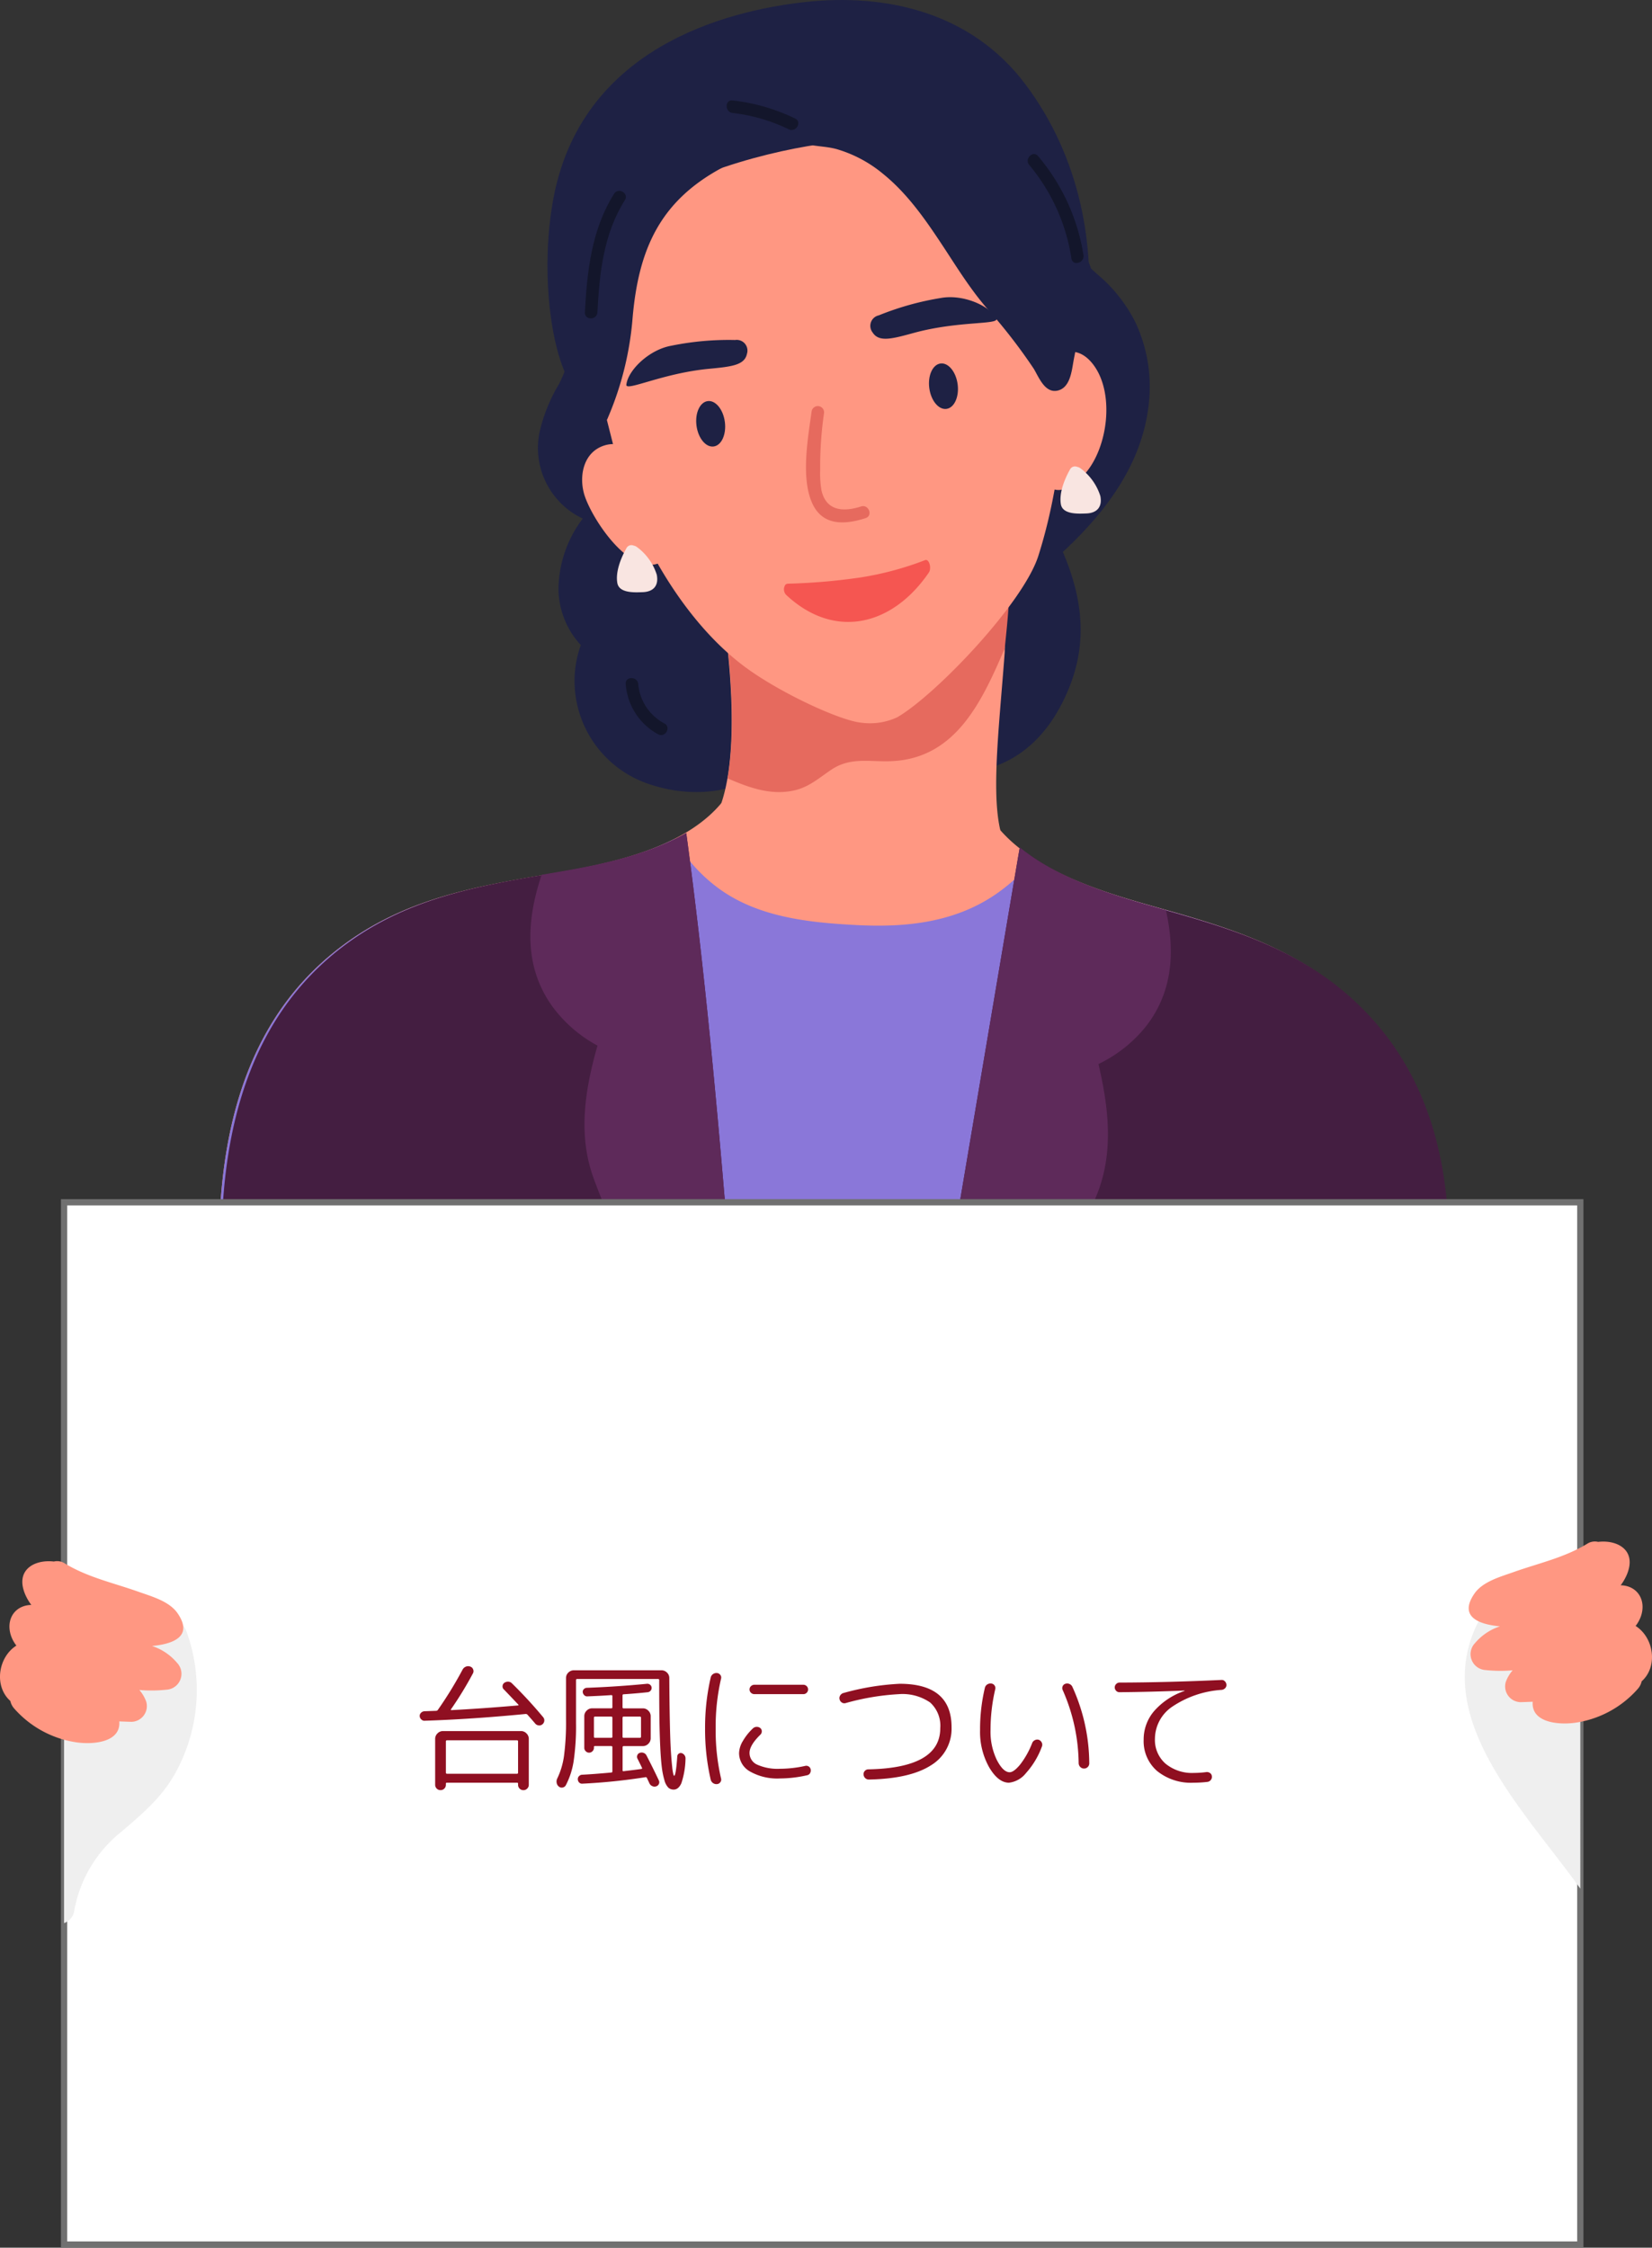 <svg xmlns="http://www.w3.org/2000/svg" width="263.922" height="358.99" viewBox="0 0 263.922 358.99"><rect x="0" y="0" width="263.922" height="358.99" fill="#333333" stroke="none"/><g transform="translate(-508 -578)"><g transform="translate(120.238 451.419)"><path d="M555.671,210.744c-1.776-3.43-6.955-.4-5.181,3.029.663,1.279,1.273,2.545,1.812,3.811a3.285,3.285,0,0,0-1.474.3,3.089,3.089,0,0,0-4.216,1.863q-3.023,11.112-6.906,21.946a2.6,2.6,0,0,0,.036,2.012c-.7.3-1.387.6-2.061.883-2.871,1.228-1.232,5.568,1.514,5.591,9.488.076,15.784-4.948,19.348-13.707C562.236,227.394,559.992,219.089,555.671,210.744Z" fill="#1e2144"/><path d="M518.032,230.911a14.483,14.483,0,0,0-13.14-12.514,10.124,10.124,0,0,0-3.625-7.977,9.034,9.034,0,0,0-4.243-1.841,7.049,7.049,0,0,0-2.2-2.721,11.1,11.1,0,0,0,1.171-2.625c1.589-5.344,1.089-11.911,1.448-17.447a6.276,6.276,0,0,0-4.036-6.658c-2.919-5.036-11.976-5.785-13.814,1.456a31.529,31.529,0,0,1-2.493,7.287,26,26,0,0,0-3.192,7.992,12.482,12.482,0,0,0,6.955,13.545,18.886,18.886,0,0,0-3.877,11.171,13.358,13.358,0,0,0,3.567,9.03,16.787,16.787,0,0,0-.983,6.574,17.39,17.39,0,0,0,10.946,15.286c5.983,2.332,13.321,2.349,18.778-1.324C515.38,246.044,519.27,238.241,518.032,230.911Z" fill="#1e2144"/><path d="M569.091,177.929a24.27,24.27,0,0,0-4.361-6.019c-.774-.812-1.8-1.6-2.682-2.465A8.711,8.711,0,0,0,556.6,163.7l-.4-.137c-3.672-1.274-8.419,1.462-9.225,5.238a9.6,9.6,0,0,0-.178,3.186,7.836,7.836,0,0,0-3.018,2.785c-2.264,3.78-.557,7.878,2.691,10.262,6.542,4.8.993,16.631-1.157,22.138-2.892,7.406,7.514,12,12.535,7.3,6.8-6.373,12.509-14.061,13.464-23.589A24.167,24.167,0,0,0,569.091,177.929Z" fill="#1e2144"/><path d="M603.93,286.452c-9.068-8.517-19.847-11.719-31.262-14.932-10.252-2.885-26.838-7.612-29.176-20.626-.907-5.052-8.2-3.312-7.3,1.737a23.736,23.736,0,0,0,.662,2.683,6.194,6.194,0,0,0-5.39-1.474,6.553,6.553,0,0,0-6.553,1.833c-.2-.43-.408-.861-.653-1.292-2.18-3.83-7.508-5.813-10.887-2.106-.211.232-.423.458-.634.689.189-.513.377-1.027.535-1.568,1.445-4.922-5.623-7.436-7.068-2.511-3.723,12.687-20.72,15.6-31.223,17.372-11.7,1.968-22.755,3.992-32.685,11.486-21.637,16.328-21.148,45.95-17.874,71,.4,3.079,3.227,3.644,5.253,2.494,1.7,5.848,10.057,7.135,12.729,1.687a7.052,7.052,0,0,0,5.543-1.9,6.908,6.908,0,0,0,6.886,2.75,8.154,8.154,0,0,0,3.7-1.521,28.49,28.49,0,0,0,.073,3.387c.545,6.578,9.693,7.573,12.667,2.477a50.426,50.426,0,0,0,3.046-6.227c2.737,5.891,10.238,5.911,12.96-.6.352-.843.676-1.7,1.005-2.546a7.14,7.14,0,0,0,2.568,1.7c3.145,1.154,6.064-.448,8.072-3.016a22.487,22.487,0,0,0,1.618-2.4c1.77,4.54,7.883,6.412,11.315,2.72a7.058,7.058,0,0,0,2.249,1.433c7.546,2.968,15.589,2.4,23.485,1.771,1.206-.1,2.4-.213,3.586-.346a7.445,7.445,0,0,0,7.745,3.7,10.981,10.981,0,0,0,6.932-4.8,11.49,11.49,0,0,0,3.648,5.252,7.44,7.44,0,0,0,10.214-1.373,15.9,15.9,0,0,0,3.735,6.884c3.255,3.348,7.964,3.03,10.6-.41,2.144,3.665,7.367,4.088,10.61,1.377a9.973,9.973,0,0,0,2.34-2.872q.221.076.444.138c.042.044.078.094.121.137,2.67,2.692,6.944,3.315,9.73.729,1.4,2.8,5.837,3.455,6.772-.409C620.018,334.408,623.687,305.01,603.93,286.452Z" fill="#ff9782"/><path d="M548.252,261.294c-2.465-5.674-.954-17.452.009-30.337.344-4.591-3.259-11.353-5.133-8-.075.048-.152.091-.224.145a3.819,3.819,0,0,0-4.988,2.47c-.1.329-.183.66-.279.99a4.571,4.571,0,0,0-6.464,1.889c-.225.5-.432,1-.641,1.5-.481-3.482-5.7-4.93-7.347-1.935-.009-.073-.016-.146-.026-.219-.333-2.452-3.118-3.471-5.263-2.862-1.113-2.927-6.254-2.912-7.365.108a4.361,4.361,0,0,0-1.288-.3c.008-.387.021-.774.031-1.161.059-.118.129-.231.179-.355a5.214,5.214,0,0,0,.29-2.608c-.044-.613-.516-2.839-.376-.565-.308-5.018-7.818-5.622-7.992-.36-.015.451-.022.9-.036,1.354-.067.427,1.75,1.951,1.8,2.362,3.159,21.537,1.028,32.663-2.912,36.133-3.773,3.323,9.645,12.287,10.039,7.019q.037-.518.077-1.035a4.255,4.255,0,0,0,2.69.271c.068.139.129.279.2.419a4,4,0,0,0,5.7,1.434,4.3,4.3,0,0,0,6.357.833,4.031,4.031,0,0,0,6.241-.758c1.948.907,4.915-.268,5.88-2.542a4,4,0,0,0,1.254.313c1.961,2.144,6.137,2.308,6.783-1.19.065-.352.481.491.481.491S548.252,261.3,548.252,261.294Z" fill="#ff9782"/><path d="M548.281,230.13c.3-3.143,1.495-12.964,0-13.75-2.975,2.558-8.008,11.563-11.683,13.5-3.971,2.091-8.554,2.736-12.966,3.079a23.415,23.415,0,0,1-14.362-2.867c-1.674-.9-3.472-1.925-5.358-1.134,1.092,9.655.985,16.858.093,21.941,3.315,1.432,6.708,2.7,10.375,1.981,2.535-.495,4.113-1.969,6.182-3.359,3.072-2.065,6.07-1.237,9.53-1.368C540.435,247.759,544.62,238.659,548.281,230.13Z" fill="#e66a5e"/><path d="M559.38,162.856a33.273,33.273,0,0,0-10.465-17.915c-10.127-8.5-26.589-7.822-37.02.021-5.06,3.8-26.695,2.753-27.706,8.821-.824,4.949-4.507,18.547-3.117,25.5l5.847,23.05c1.29,6.455,8.5,22.571,20.234,31.041,5.575,4.026,14.91,8.329,18.225,8.634a10.311,10.311,0,0,0,5.751-.88c6.163-3.59,20.1-18.193,22.513-25.754,4.824-15.144,5.17-33.4,3.514-49.01C556.993,164.831,560.282,163.616,559.38,162.856Z" fill="#ff9782"/><path d="M561.266,179.527c1.786-13.542-1.009-27.931-9.687-39.483-8.586-11.431-22.115-14.578-35.2-13.136-12.532,1.382-35.992,7.261-40.3,31.886-1.805,10.311-.614,22.144,2.3,28.073,2.257,4.585,6.548,9.625,5.628,4.542-2.294-12.669-2.226-23.334,2.206-28.334,6.679-7.537,22.5-12.012,32.516-13.457,7.931-1.145,16.516-1.124,23.558,2.615,9.333,4.955,10.441,16.939,10.976,27.3.218,4.219,7.224,5.765,7.857,1.063q.072-.531.142-1.064h0Z" fill="#1e2144"/><path d="M535.535,216.049A50.187,50.187,0,0,1,525.3,218.8a96.653,96.653,0,0,1-11.5,1c-.269.011-.484.034-.606.239a1.292,1.292,0,0,0,.14,1.531c7.712,7.236,17,5.011,22.844-3.581a1.205,1.205,0,0,0,.168-.6C536.416,216.763,536.067,215.827,535.535,216.049Z" fill="#f55651"/><path d="M562.672,185.164c-3.127-4.6-7.585-1.987-8.511,2.536a1.678,1.678,0,0,0,.851,1.924,90.524,90.524,0,0,0-.985,9.592c-.02.333-.039.7-.05,1.07l-.005.008a2.086,2.086,0,0,0,.3,2.6,2.76,2.76,0,0,0,1.486,1.711c2.051.931,4.238-1.07,5.441-2.479C564.7,198.024,565.8,189.77,562.672,185.164Z" fill="#ff9782"/><path d="M493.4,203.889a1.9,1.9,0,0,0-.557-2.319c-2.413-1.975-5.252-4.985-8.683-3.789-3.181,1.109-3.9,4.77-3.089,7.662,1.144,4.087,8.824,15.806,13.922,9.555C497.428,212.007,496.105,207.213,493.4,203.889Z" fill="#ff9782"/><path d="M559.684,179.4c-2.666-7.843-4.738-18.074-10.5-24.364-5.416-5.911-14.027-8.38-21.212-11.388-1.939-.812-3.235,1.171-3.007,2.871-2.647-.793-5.327-1.017-7.982-2.036-3.007-1.154-4.308,3.678-1.329,4.822,1.833.7,3.82.568,5.718,1.077a20.6,20.6,0,0,1,7.469,3.97c4.027,3.254,6.97,7.592,9.788,11.875,4.121,6.264,10.019,16.359,18.644,16.338A2.521,2.521,0,0,0,559.684,179.4Z" fill="#1e2144"/><path d="M489.483,155.813c-.027.038-.048.075-.075.113-.425-.985-2.165-1.411-2.744-.221a45.8,45.8,0,0,0-3.356,9.543,82.426,82.426,0,0,0-3.193,23.287,1.449,1.449,0,0,0,1.707,1.433q.066,1.431.139,2.861a1.509,1.509,0,0,0,2.946.4,50.522,50.522,0,0,0,3.922-15.919c.946-10.75,4.25-18.515,14.207-23.891C504.738,152.5,490.6,154.259,489.483,155.813Z" fill="#1e2144"/><path d="M615.037,354.849c5.315-23.655,7.551-50.846-11.107-68.371-9.067-8.517-19.846-11.719-31.261-14.932-5.774-1.625-13.555-3.834-19.67-7.778a31.3,31.3,0,0,1-5.932,5.485c-6.688,4.68-14.558,5.493-22.525,5.073-7.613-.4-15.744-1.253-22.059-5.921a25.535,25.535,0,0,1-6.952-7.823c-6.531,3.321-14.584,4.7-20.546,5.7-11.695,1.967-22.755,3.992-32.685,11.486-21.638,16.327-21.148,45.949-17.874,71,.4,3.079,3.227,3.643,5.252,2.494,1.7,5.848,10.057,7.135,12.729,1.686a7.042,7.042,0,0,0,5.543-1.9,6.908,6.908,0,0,0,6.887,2.751,8.159,8.159,0,0,0,3.7-1.521,28.49,28.49,0,0,0,.073,3.387,5.959,5.959,0,0,0,1.3,3.315q5.362.1,10.729.059a6.154,6.154,0,0,0,.64-.9,50.274,50.274,0,0,0,3.045-6.227c2.737,5.89,10.238,5.91,12.96-.6.353-.842.677-1.695,1.006-2.545a7.136,7.136,0,0,0,2.567,1.7c3.145,1.154,6.065-.449,8.072-3.017a22.53,22.53,0,0,0,1.619-2.4c1.77,4.539,7.883,6.411,11.315,2.72a7.081,7.081,0,0,0,2.248,1.433c7.546,2.968,15.59,2.4,23.486,1.771,1.206-.1,2.4-.214,3.586-.346a7.446,7.446,0,0,0,7.744,3.7,10.979,10.979,0,0,0,6.932-4.8,11.5,11.5,0,0,0,3.648,5.251,7.44,7.44,0,0,0,10.214-1.372,20.126,20.126,0,0,0,1.052,2.884q14.224-.416,28.451-.834Q607.138,355.227,615.037,354.849Z" fill="#8a77d9"/><path d="M505.2,180.885a45.844,45.844,0,0,0-10.2.916c-3.569.636-6.92,3.937-7.17,6.222-.126,1.146,5.74-1.828,13.195-2.538,3.612-.344,5.694-.57,6.072-2.4A1.713,1.713,0,0,0,505.2,180.885Z" fill="#1e2144"/><path d="M528.161,176.947a45.9,45.9,0,0,1,9.861-2.764c3.562-.672,7.867,1.224,8.912,3.271.524,1.027-6.016.33-13.237,2.312-3.5.961-5.525,1.489-6.528-.086A1.713,1.713,0,0,1,528.161,176.947Z" fill="#1e2144"/><path d="M559.068,178.926a1.006,1.006,0,0,0-1.671.442q-.217.856-.4,1.717a.991.991,0,0,0-1.427-.167c-.154-.255-.3-.514-.463-.764a1.043,1.043,0,0,0-1.62-.126c-.052-.061-.1-.126-.15-.186a.88.88,0,0,0-1.408.072l-1.626-2.726c-.659-1.105-5.035-1.619-4.212-.624a88.145,88.145,0,0,1,6.834,8.926c.817,1.371,1.783,3.951,3.825,3.47,1.981-.467,2.228-3.115,2.524-4.769C559.57,182.516,560.22,180.363,559.068,178.926Z" fill="#1e2144"/><path d="M525.318,207.473c-2.731.878-5.547.794-6.316-2.564a16.018,16.018,0,0,1-.21-3.273,59.968,59.968,0,0,1,.611-9.04,1,1,0,0,0-1.976-.312c-.584,4.236-1.788,10.812.187,14.865,1.7,3.476,5.217,3.221,8.432,2.187C527.271,208.942,526.542,207.079,525.318,207.473Z" fill="#e66a5e"/><path d="M504.83,333.773c-1.993-24.755-4.1-49.49-7.433-74.107-6.759,3.912-15.605,5.427-22.028,6.508-11.694,1.967-22.755,3.992-32.685,11.486-15,11.32-19.363,29.032-19.538,47.18a8.591,8.591,0,0,0,2,2.406,6.787,6.787,0,0,0,4.81,1.68,6.3,6.3,0,0,0,7.13,3.477,7.8,7.8,0,0,0,5.67-4.471c.012.23.016.459.03.689.248,4.3,4.985,7.788,9.028,5.181a9.771,9.771,0,0,0,2.693-2.517,6.1,6.1,0,0,0,8.255,2.226,7.984,7.984,0,0,0,3.7-4.467,29.374,29.374,0,0,0,1.692,3.295c1.577,2.627,5.278,3.466,7.966,2.326.011.049.02.1.031.149,1.373,6.15,8.557,5.125,11,.756a5.014,5.014,0,0,0,.914,1.431,6.393,6.393,0,0,0,.519,3.035l.138.32a5.822,5.822,0,0,0,5.181,2.971l.411-.018a6.147,6.147,0,0,0,5.786-4.4,15.74,15.74,0,0,0,.386-2.631C502.34,337.212,505.041,336.393,504.83,333.773Z" fill="#441e41"/><path d="M604.366,286.645c-9.067-8.517-19.846-11.719-31.261-14.931-6.688-1.883-16.067-4.55-22.432-9.788q-3.555,21.037-7.109,42.074l-3.9,23.085c-1.009,5.969-3.505,13.279.23,18.747,2.036,2.979,7.2,4.2,9.647,1.156,3.174,1.459,7.452.558,8.251-3.65.023-.122.046-.244.07-.366.046.222.085.445.138.667a5.466,5.466,0,0,0,6.649,4.157,6.834,6.834,0,0,0,4.936,6.385c.2-.189.39-.386.572-.6.072.252.151.5.23.747a5,5,0,0,0,4.445-1.792c2.081,3.5,7.273,4.554,9.753,1.052.967,5.408,9.8,5.559,11.694.036,2.6,3.363,8.322,3.492,10.336-1.874.235-.626.455-1.257.68-1.886a5.527,5.527,0,0,0,2.238-.809,5.439,5.439,0,0,0,5.042-2.9c.209-.472.409-.951.6-1.434h0v0c1.206-2.98,2.182-6.159,3.207-9.327.148-.27.288-.544.434-.815C620.4,316.877,617.794,299.258,604.366,286.645Z" fill="#441e41"/><path d="M540.755,187.967c.261,2-.542,3.758-1.793,3.921s-2.478-1.328-2.739-3.33.542-3.757,1.793-3.921S540.494,185.965,540.755,187.967Z" fill="#1e2144"/><path d="M503.565,193.971c.261,2-.542,3.758-1.793,3.921s-2.478-1.327-2.739-3.329.542-3.758,1.793-3.921S503.3,191.969,503.565,193.971Z" fill="#1e2144"/><path d="M485.869,157.528c-3.6,5.722-4.312,12.328-4.667,18.941-.069,1.286,1.931,1.282,2,0,.337-6.28.967-12.492,4.394-17.932C488.284,157.445,486.555,156.44,485.869,157.528Z" fill="#13162b"/><path d="M514.785,145.507a30.722,30.722,0,0,0-9.98-2.882c-1.277-.146-1.266,1.855,0,2a27.769,27.769,0,0,1,8.97,2.609C514.929,147.792,515.944,146.068,514.785,145.507Z" fill="#13162b"/><path d="M553.611,151.522c-.827-.989-2.235.433-1.414,1.414a30.352,30.352,0,0,1,6.733,14.923c.2,1.268,2.129.729,1.928-.532A32.262,32.262,0,0,0,553.611,151.522Z" fill="#13162b"/><path d="M493.911,242.129a7.9,7.9,0,0,1-4.185-6.286c-.109-1.272-2.11-1.284-2,0a9.949,9.949,0,0,0,5.175,8.013C494.033,244.47,495.044,242.744,493.911,242.129Z" fill="#13162b"/><path d="M492.684,218.364a8.758,8.758,0,0,0-3.17-4.415,1.217,1.217,0,0,0-.52-.228.894.894,0,0,0-1.151.409c-.87,1.545-1.767,3.734-1.461,5.549.281,1.669,2.78,1.527,4.056,1.48C492.126,221.1,493.042,220.14,492.684,218.364Z" fill="#f9e5e1"/><path d="M563.548,205.794a8.766,8.766,0,0,0-3.171-4.415,1.212,1.212,0,0,0-.519-.227.893.893,0,0,0-1.152.408c-.869,1.546-1.767,3.735-1.461,5.55.282,1.669,2.781,1.526,4.057,1.479C562.989,208.527,563.906,207.571,563.548,205.794Z" fill="#f9e5e1"/><path d="M497.4,259.606c-6.759,3.912-15.605,5.427-22.028,6.507l-1.078.184c-2.351,7.05-2.967,14.482,1.69,21a21.755,21.755,0,0,0,7.234,6.285c-1.994,6.987-3.142,14.121-.685,21,3.466,9.7,8.975,18.975,14.1,28.123a5.78,5.78,0,0,0,3.469-3.861,15.74,15.74,0,0,0,.386-2.631c1.851.939,4.552.12,4.341-2.5C502.837,308.958,500.725,284.223,497.4,259.606Z" fill="#5e2a5a"/><path d="M550.694,261.926c-.093.5-.185,1.012-.278,1.516q-3.425,20.271-6.85,40.543l-3.75,22.193q-.693,4.891-1.325,9.771c-.335,2.607,3.588,3.186,5.482,2.336a15.767,15.767,0,0,0,.26,2.646,5.783,5.783,0,0,0,3.282,4.022c5.558-8.895,11.5-17.9,15.423-27.422,2.781-6.752,1.973-13.932.312-21.006a21.76,21.76,0,0,0,7.525-5.935c4.439-5.63,4.69-12.188,3.253-18.631-.307-.086-.613-.174-.922-.26C566.426,269.818,557.059,267.154,550.694,261.926Z" fill="#5e2a5a"/><rect width="242.233" height="166.465" transform="translate(397.998 318.606)" fill="#fff" stroke="#707070" stroke-width="1"/><path d="M411.766,388.737a23.347,23.347,0,0,1,1.034,3.909,2.7,2.7,0,0,0-1.426.8c-1.475,1.558-2.894,3.16-4.273,4.79.12-2.484-3.336-3.448-5.2-2a6.81,6.81,0,0,0-1.014,1.009,2.819,2.819,0,0,0-2.891-.324v36.813a2.482,2.482,0,0,0,1.634-2.01,20.744,20.744,0,0,1,7.253-12.36c3.395-2.9,6.587-5.516,8.817-9.465a27.359,27.359,0,0,0,1.849-22.757C416.245,383.54,410.445,385.1,411.766,388.737Z" fill="#efefef"/><path d="M640.232,386.618a4.608,4.608,0,0,0-5.619-1.016c1.809-4.225-4.495-8.484-7.831-4.34-13.549,16.827,3.609,33.193,13.45,46.962Z" fill="#efefef"/><path d="M390.024,399.45a2.677,2.677,0,0,1-.612-1.2c-2.653-2.368-1.946-7,.969-8.844a5.467,5.467,0,0,1-.852-1.549c-.846-2.467.436-4.781,3.094-4.943.048,0,.1,0,.143,0a8.242,8.242,0,0,1-.97-1.662c-1.675-3.932,1.468-5.637,4.57-5.271a2.23,2.23,0,0,1,1.744.3c3.685,2.238,7.762,3.1,11.776,4.528,2.085.742,4.917,1.507,6.241,3.427,2.555,3.707-.692,4.919-4.072,5.236a8.793,8.793,0,0,1,3.984,2.679,2.542,2.542,0,0,1-1.67,4.3,22.807,22.807,0,0,1-4.344.047,5.812,5.812,0,0,1,1.1,1.873,2.515,2.515,0,0,1-2.326,3.21c-.661-.013-1.321-.04-1.981-.068.27,3.335-4.1,3.725-6.782,3.356A16.416,16.416,0,0,1,390.024,399.45Z" fill="#ff9782"/><path d="M649.421,396.313a2.675,2.675,0,0,0,.612-1.2c2.653-2.367,1.946-7-.969-8.843a5.468,5.468,0,0,0,.852-1.549c.846-2.467-.436-4.781-3.094-4.944-.048,0-.1,0-.143,0a8.242,8.242,0,0,0,.97-1.662c1.675-3.932-1.468-5.637-4.57-5.272a2.238,2.238,0,0,0-1.745.3c-3.684,2.238-7.761,3.1-11.775,4.528-2.085.742-4.917,1.507-6.241,3.427-2.555,3.707.692,4.918,4.073,5.236a8.8,8.8,0,0,0-3.985,2.678,2.543,2.543,0,0,0,1.669,4.3,22.822,22.822,0,0,0,4.345.046,5.828,5.828,0,0,0-1.1,1.874,2.515,2.515,0,0,0,2.326,3.21c.661-.013,1.321-.041,1.981-.068-.27,3.334,4.1,3.725,6.782,3.356A16.421,16.421,0,0,0,649.421,396.313Z" fill="#ff9782"/></g><path d="M-47.762,1.65a.8.8,0,0,1-.616.264.816.816,0,0,1-.616-.253.845.845,0,0,1-.242-.6V.88A.136.136,0,0,0-49.39.726H-60.61a.136.136,0,0,0-.154.154v.176a.845.845,0,0,1-.242.6.816.816,0,0,1-.616.253.815.815,0,0,1-.616-.253.845.845,0,0,1-.242-.6V-6.27a1.2,1.2,0,0,1,.374-.88,1.2,1.2,0,0,1,.88-.374h12.452a1.2,1.2,0,0,1,.88.374,1.2,1.2,0,0,1,.374.88V1.056A.808.808,0,0,1-47.762,1.65ZM-49.434-.7q.2,0,.2-.176V-5.852a.175.175,0,0,0-.2-.2H-60.566a.175.175,0,0,0-.2.2V-.88q0,.176.2.176Zm-14.7-8.47a.714.714,0,0,1-.55-.2.767.767,0,0,1-.264-.528.666.666,0,0,1,.209-.539.826.826,0,0,1,.539-.253l1.87-.066a.337.337,0,0,0,.286-.154A61.461,61.461,0,0,0-58.1-17.336a1.011,1.011,0,0,1,.528-.473.936.936,0,0,1,.7-.011.724.724,0,0,1,.462.451.722.722,0,0,1-.044.649A56.886,56.886,0,0,1-59.95-11q-.088.132.088.132,4.752-.242,10.626-.748a.07.07,0,0,0,.066-.044.072.072,0,0,0-.022-.088q-1.98-2.09-2.332-2.442a.633.633,0,0,1-.187-.539.667.667,0,0,1,.275-.495,1.018,1.018,0,0,1,.627-.187.835.835,0,0,1,.583.253,71.989,71.989,0,0,1,4.994,5.412.775.775,0,0,1,.187.594.8.8,0,0,1-.3.55.756.756,0,0,1-.6.176.847.847,0,0,1-.561-.308q-.2-.242-.616-.715l-.594-.671a.364.364,0,0,0-.308-.132Q-56.606-9.416-64.13-9.174ZM-34.342-.9q.176,0,.176-.2V-4.928q0-.2-.176-.2H-36.96q-.154,0-.154.132v.154a.739.739,0,0,1-.231.539.739.739,0,0,1-.539.231.739.739,0,0,1-.539-.231.739.739,0,0,1-.231-.539V-9.9a1.2,1.2,0,0,1,.374-.88,1.2,1.2,0,0,1,.88-.374h3.058a.156.156,0,0,0,.176-.176v-1.76a.156.156,0,0,0-.176-.176q-1.914.132-3.806.2a.621.621,0,0,1-.5-.176.821.821,0,0,1-.253-.484.606.606,0,0,1,.165-.484.7.7,0,0,1,.473-.22q4.8-.176,9.57-.638a.689.689,0,0,1,.528.132.607.607,0,0,1,.264.462.66.66,0,0,1-.154.495.727.727,0,0,1-.462.253q-1.87.2-3.85.33-.176,0-.176.2v1.87a.156.156,0,0,0,.176.176H-29.3a1.2,1.2,0,0,1,.88.374,1.2,1.2,0,0,1,.374.88v3.52a1.2,1.2,0,0,1-.374.88,1.2,1.2,0,0,1-.88.374h-3.058q-.176,0-.176.2v3.652q0,.2.176.154,1.892-.22,2.816-.352.176-.044.11-.176-.484-1.012-.726-1.474a.655.655,0,0,1-.022-.55.593.593,0,0,1,.4-.374.851.851,0,0,1,.616.011.852.852,0,0,1,.462.429q1.144,2.222,1.958,3.96a.654.654,0,0,1,.011.561.7.7,0,0,1-.429.385.813.813,0,0,1-.627-.033.862.862,0,0,1-.451-.429l-.4-.858a.22.22,0,0,0-.286-.132A93.792,93.792,0,0,1-38.962.88a.621.621,0,0,1-.5-.176A.744.744,0,0,1-39.688.2a.654.654,0,0,1,.176-.506.724.724,0,0,1,.506-.242Q-37.18-.638-34.342-.9Zm1.8-8.734v3.014a.156.156,0,0,0,.176.176h2.574q.2,0,.2-.176V-9.636a.175.175,0,0,0-.2-.2h-2.574Q-32.538-9.834-32.538-9.636Zm-1.8,3.19a.156.156,0,0,0,.176-.176V-9.636q0-.2-.176-.2h-2.574a.175.175,0,0,0-.2.2v3.014q0,.176.2.176ZM-23.1-4a.857.857,0,0,1,.462.341.849.849,0,0,1,.154.561,13.133,13.133,0,0,1-.66,3.9q-.462,1.023-1.232,1.023a1.232,1.232,0,0,1-.858-.319A2.662,2.662,0,0,1-25.85.33a12.484,12.484,0,0,1-.418-2.068q-.154-1.21-.253-3.278t-.132-4.532q-.033-2.464-.033-6.094a.175.175,0,0,0-.2-.2H-39.776q-.2,0-.2.176v6.908a38.185,38.185,0,0,1-.374,6.006A12.39,12.39,0,0,1-41.6,1.122a.732.732,0,0,1-.517.374.7.7,0,0,1-.6-.154.931.931,0,0,1-.352-.605,1.088,1.088,0,0,1,.11-.715,12.094,12.094,0,0,0,1.067-3.6,40.989,40.989,0,0,0,.319-5.819v-6.6a1.169,1.169,0,0,1,.374-.869,1.222,1.222,0,0,1,.88-.363h13.992a1.222,1.222,0,0,1,.88.363,1.169,1.169,0,0,1,.374.869q.022,4.026.088,7.084t.165,4.609q.1,1.551.209,2.508a8.206,8.206,0,0,0,.187,1.188q.077.231.121.231.286,0,.506-3.124a.543.543,0,0,1,.242-.418A.53.53,0,0,1-23.1-4ZM-3.652-14.916a.72.72,0,0,1,.528.22.72.72,0,0,1,.22.528.72.72,0,0,1-.22.528.72.72,0,0,1-.528.22h-7.832a.757.757,0,0,1-.539-.22.7.7,0,0,1-.231-.528.7.7,0,0,1,.231-.528.757.757,0,0,1,.539-.22ZM-17.424.946a.927.927,0,0,1-.649-.154.9.9,0,0,1-.385-.55,35.509,35.509,0,0,1-.9-8.162,35.509,35.509,0,0,1,.9-8.162.9.9,0,0,1,.385-.55.927.927,0,0,1,.649-.154.713.713,0,0,1,.517.319.667.667,0,0,1,.1.583,34.08,34.08,0,0,0-.858,7.964A34.08,34.08,0,0,0-16.808.044a.667.667,0,0,1-.1.583A.713.713,0,0,1-17.424.946Zm10.01-.9a8.821,8.821,0,0,1-4.763-1.111,3.372,3.372,0,0,1-1.749-2.959,3.952,3.952,0,0,1,.594-1.892A8.9,8.9,0,0,1-11.7-7.964a.881.881,0,0,1,.583-.231.872.872,0,0,1,.6.209.65.65,0,0,1,.22.506.72.72,0,0,1-.22.528q-1.738,1.694-1.738,2.926A2.037,2.037,0,0,0-11-2.145,7.967,7.967,0,0,0-7.414-1.5a19.037,19.037,0,0,0,4.07-.462.69.69,0,0,1,.561.11.683.683,0,0,1,.3.484.868.868,0,0,1-.11.583.683.683,0,0,1-.462.319A19.581,19.581,0,0,1-7.414.044ZM3.1-11.99a.728.728,0,0,1-.605-.088.832.832,0,0,1-.363-.506.762.762,0,0,1,.1-.627A.853.853,0,0,1,2.75-13.6a40.437,40.437,0,0,1,8.976-1.474q8.294,0,8.294,6.93A6.821,6.821,0,0,1,16.7-2.035Q13.376.088,6.82.22a.828.828,0,0,1-.594-.231.849.849,0,0,1-.264-.583.726.726,0,0,1,.209-.572.747.747,0,0,1,.561-.242q11.484-.22,11.484-6.578a5.007,5.007,0,0,0-1.617-4.1,7.792,7.792,0,0,0-5-1.331A39.057,39.057,0,0,0,3.1-11.99ZM40.326-2.376a29.557,29.557,0,0,0-2.552-11.7.73.73,0,0,1-.011-.594.7.7,0,0,1,.429-.4.9.9,0,0,1,.649.022.9.9,0,0,1,.473.44A29.78,29.78,0,0,1,42.02-2.376a.808.808,0,0,1-.242.594.808.808,0,0,1-.594.242.808.808,0,0,1-.594-.242A.89.89,0,0,1,40.326-2.376ZM29.194.726q-1.716,0-3.168-2.464A11.548,11.548,0,0,1,24.574-7.7a28.607,28.607,0,0,1,.77-6.732.858.858,0,0,1,.385-.539.96.96,0,0,1,.649-.143.713.713,0,0,1,.517.319.705.705,0,0,1,.1.605,28.523,28.523,0,0,0-.748,6.49,10.338,10.338,0,0,0,1.012,4.807Q28.27-.946,29.3-.946q.66,0,1.672-1.221a13.6,13.6,0,0,0,1.936-3.465.848.848,0,0,1,.451-.451.813.813,0,0,1,.627-.033.848.848,0,0,1,.451.451.75.75,0,0,1,.011.627A12.947,12.947,0,0,1,31.9-.8,4.048,4.048,0,0,1,29.194.726ZM46.838-13.728a.7.7,0,0,1-.528-.231.757.757,0,0,1-.22-.539.739.739,0,0,1,.231-.539.739.739,0,0,1,.539-.231q7.634-.022,16.28-.418a.666.666,0,0,1,.539.209.826.826,0,0,1,.253.539.71.71,0,0,1-.2.561.9.9,0,0,1-.55.275,15.959,15.959,0,0,0-7.92,2.695,6.236,6.236,0,0,0-2.75,5.093,5.034,5.034,0,0,0,1.694,4A6.661,6.661,0,0,0,58.74-.836,15.493,15.493,0,0,0,60.7-.968a.843.843,0,0,1,.605.143.648.648,0,0,1,.3.517.76.76,0,0,1-.165.594A.8.8,0,0,1,60.9.594a18.633,18.633,0,0,1-2.222.132,8.591,8.591,0,0,1-5.808-1.859A6.3,6.3,0,0,1,50.71-6.16,6.939,6.939,0,0,1,52.4-10.736a11.241,11.241,0,0,1,4.818-3.19q.022,0,.022-.044,0-.022-.044-.022Q51.9-13.772,46.838-13.728Z" transform="translate(640 862)" fill="#8f0f21"/></g></svg>